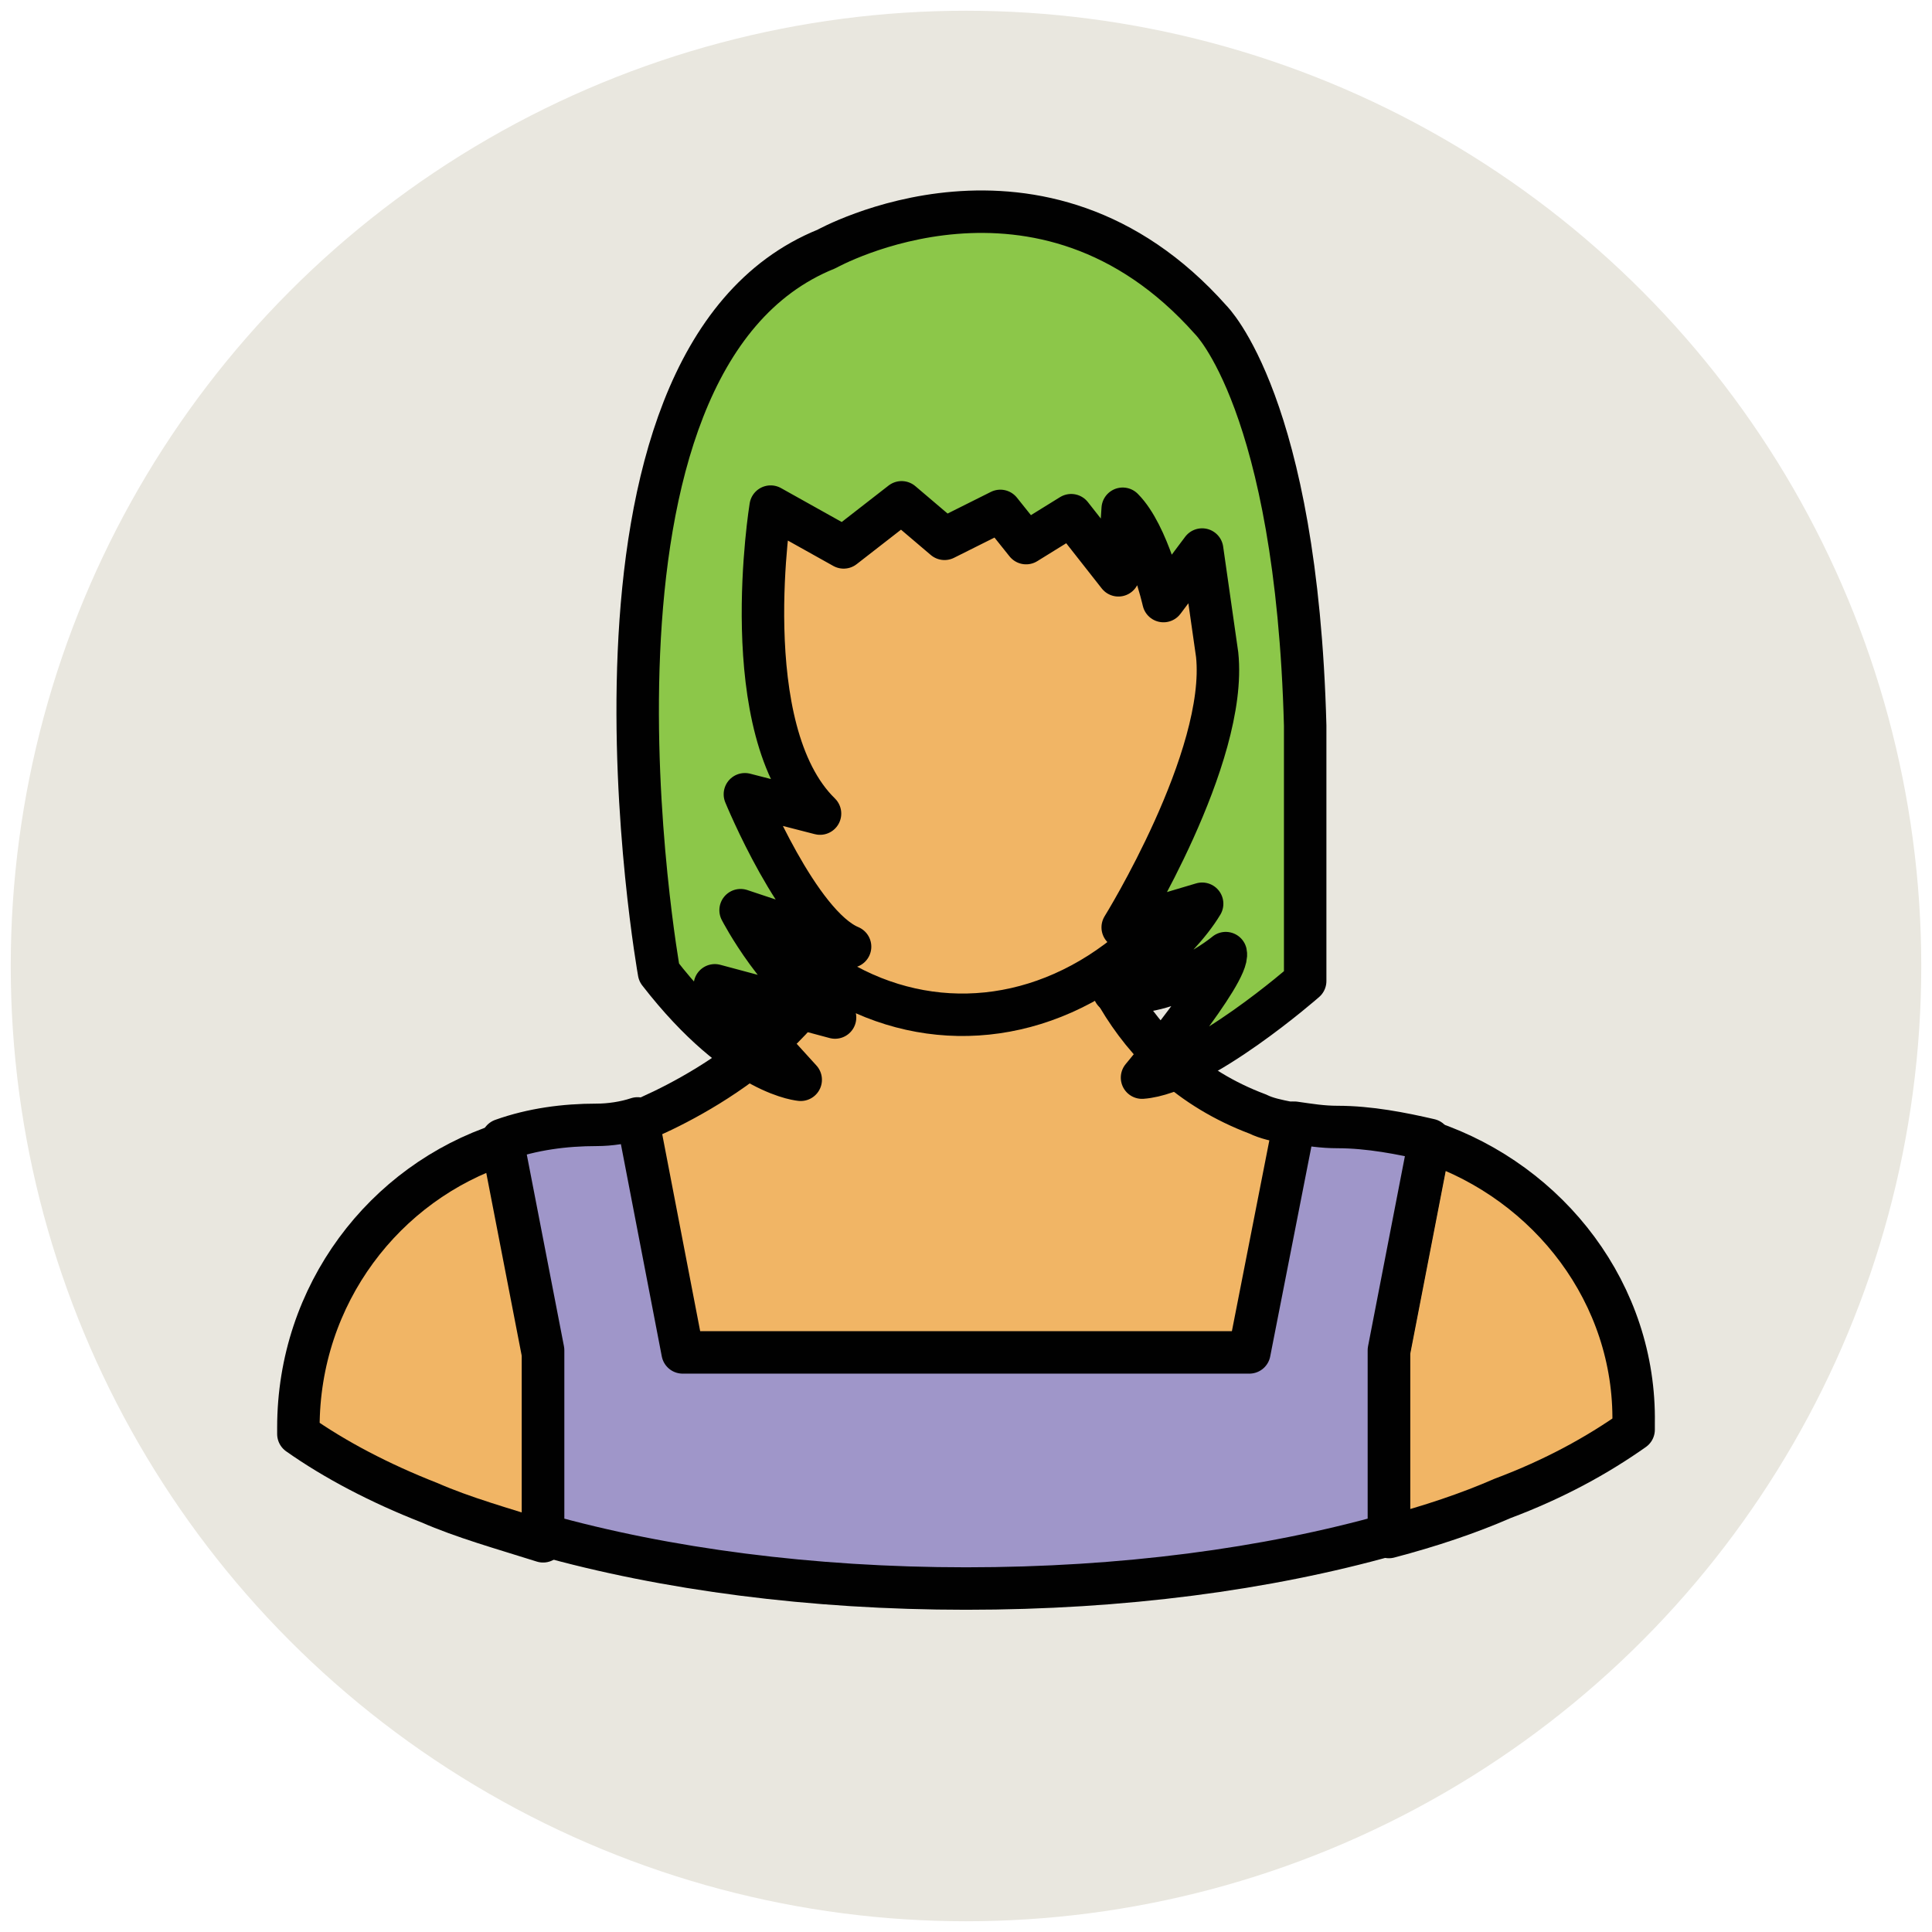 <?xml version="1.0" encoding="utf-8"?>
<!-- Generator: Adobe Illustrator 18.1.1, SVG Export Plug-In . SVG Version: 6.00 Build 0)  -->
<svg version="1.1" id="Layer_1" xmlns="http://www.w3.org/2000/svg" xmlns:xlink="http://www.w3.org/1999/xlink" x="0px" y="0px"
	 viewBox="0 0 90 90" enable-background="new 0 0 90 90" xml:space="preserve">
<g>
	<circle fill="#E9E7DF" cx="45" cy="45" r="44.5"/>
	<g>
		<path fill="#F1B565" stroke="#010101" stroke-width="1.978" stroke-linejoin="round" stroke-miterlimit="10" d="M25.3,63.1
			l-1.9-9.8c-5.5,1.8-9.5,7-9.5,13.2v0.3c1.7,1.2,3.8,2.3,6.1,3.2c1.6,0.7,3.4,1.2,5.3,1.8L25.3,63.1L25.3,63.1z"/>
		<path fill="#F1B565" stroke="#010101" stroke-width="1.978" stroke-linejoin="round" stroke-miterlimit="10" d="M60,52.3
			c-0.5-0.1-1-0.2-1.4-0.4c-6.4-2.4-8.1-8.4-8.5-11.2H39.8c-0.1,6.3-6.6,10-9.5,11.3c-0.1,0.1-0.2,0.1-0.4,0.2
			c-0.1,0-0.2,0.1-0.3,0.1l2.1,10.9h26.5l2.1-10.7C60.2,52.3,60.1,52.3,60,52.3z"/>
		<path fill="#F1B565" stroke="#010101" stroke-width="1.978" stroke-linejoin="round" stroke-miterlimit="10" d="M66.6,53.2
			l-1.9,9.8h0v8.6c1.9-0.5,3.7-1.1,5.3-1.8c2.4-0.9,4.4-2,6.1-3.2v-0.3C76.2,60.3,72.2,55.1,66.6,53.2z"/>
		<path fill="#9F96C9" stroke="#010101" stroke-width="1.978" stroke-linejoin="round" stroke-miterlimit="10" d="M62.3,52.5
			c-0.7,0-1.3-0.1-2-0.2l-2.1,10.7H31.8l-2.1-10.9c-0.6,0.2-1.3,0.3-1.9,0.3h0c-1.5,0-3,0.2-4.4,0.7l1.9,9.8h0v8.6
			c5.7,1.6,12.5,2.5,19.7,2.5c7.3,0,14-0.9,19.7-2.5v-8.6h0l1.9-9.8C65.3,52.8,63.8,52.5,62.3,52.5z"/>
		
			<ellipse transform="matrix(0.998 5.790627e-002 -5.790627e-002 0.998 1.819 -2.569)" fill="#F1B565" stroke="#010101" stroke-width="1.978" stroke-linejoin="round" stroke-miterlimit="10" cx="45.2" cy="30.1" rx="13.8" ry="17.2"/>
		<path fill="#8CC749" stroke="#010101" stroke-width="1.978" stroke-linejoin="round" stroke-miterlimit="10" d="M30.7,45.3
			c0,0-5.1-28.5,7.8-33.7c0,0,10-5.6,17.9,3.3c0,0,4,3.9,4.4,18.9v11.9c0,0-4.9,4.3-7.6,4.5c0,0,4.1-4.9,3.9-5.8
			c0,0-2.5,2.1-5.2,1.8c0,0,2.9-2.1,4.1-4.1l-3.7,1.1c0,0,4.9-7.9,4.4-12.7l-0.7-4.9L54.2,28c0,0-0.7-3.1-1.9-4.3l-0.2,3.1L49.9,24
			l-2.1,1.3l-1.2-1.5l-2.6,1.3L42,23.4l-2.7,2.1l-3.4-1.9c0,0-1.7,10.4,2.3,14.3l-3.5-0.9c0,0,2.5,6.1,4.9,7.1l-5.1-1.7
			c0,0,1.8,3.5,4.4,5l-5.6-1.5l4,4.4C37.4,50.3,34.5,50.2,30.7,45.3z"/>
	</g>
</g>
</svg>
